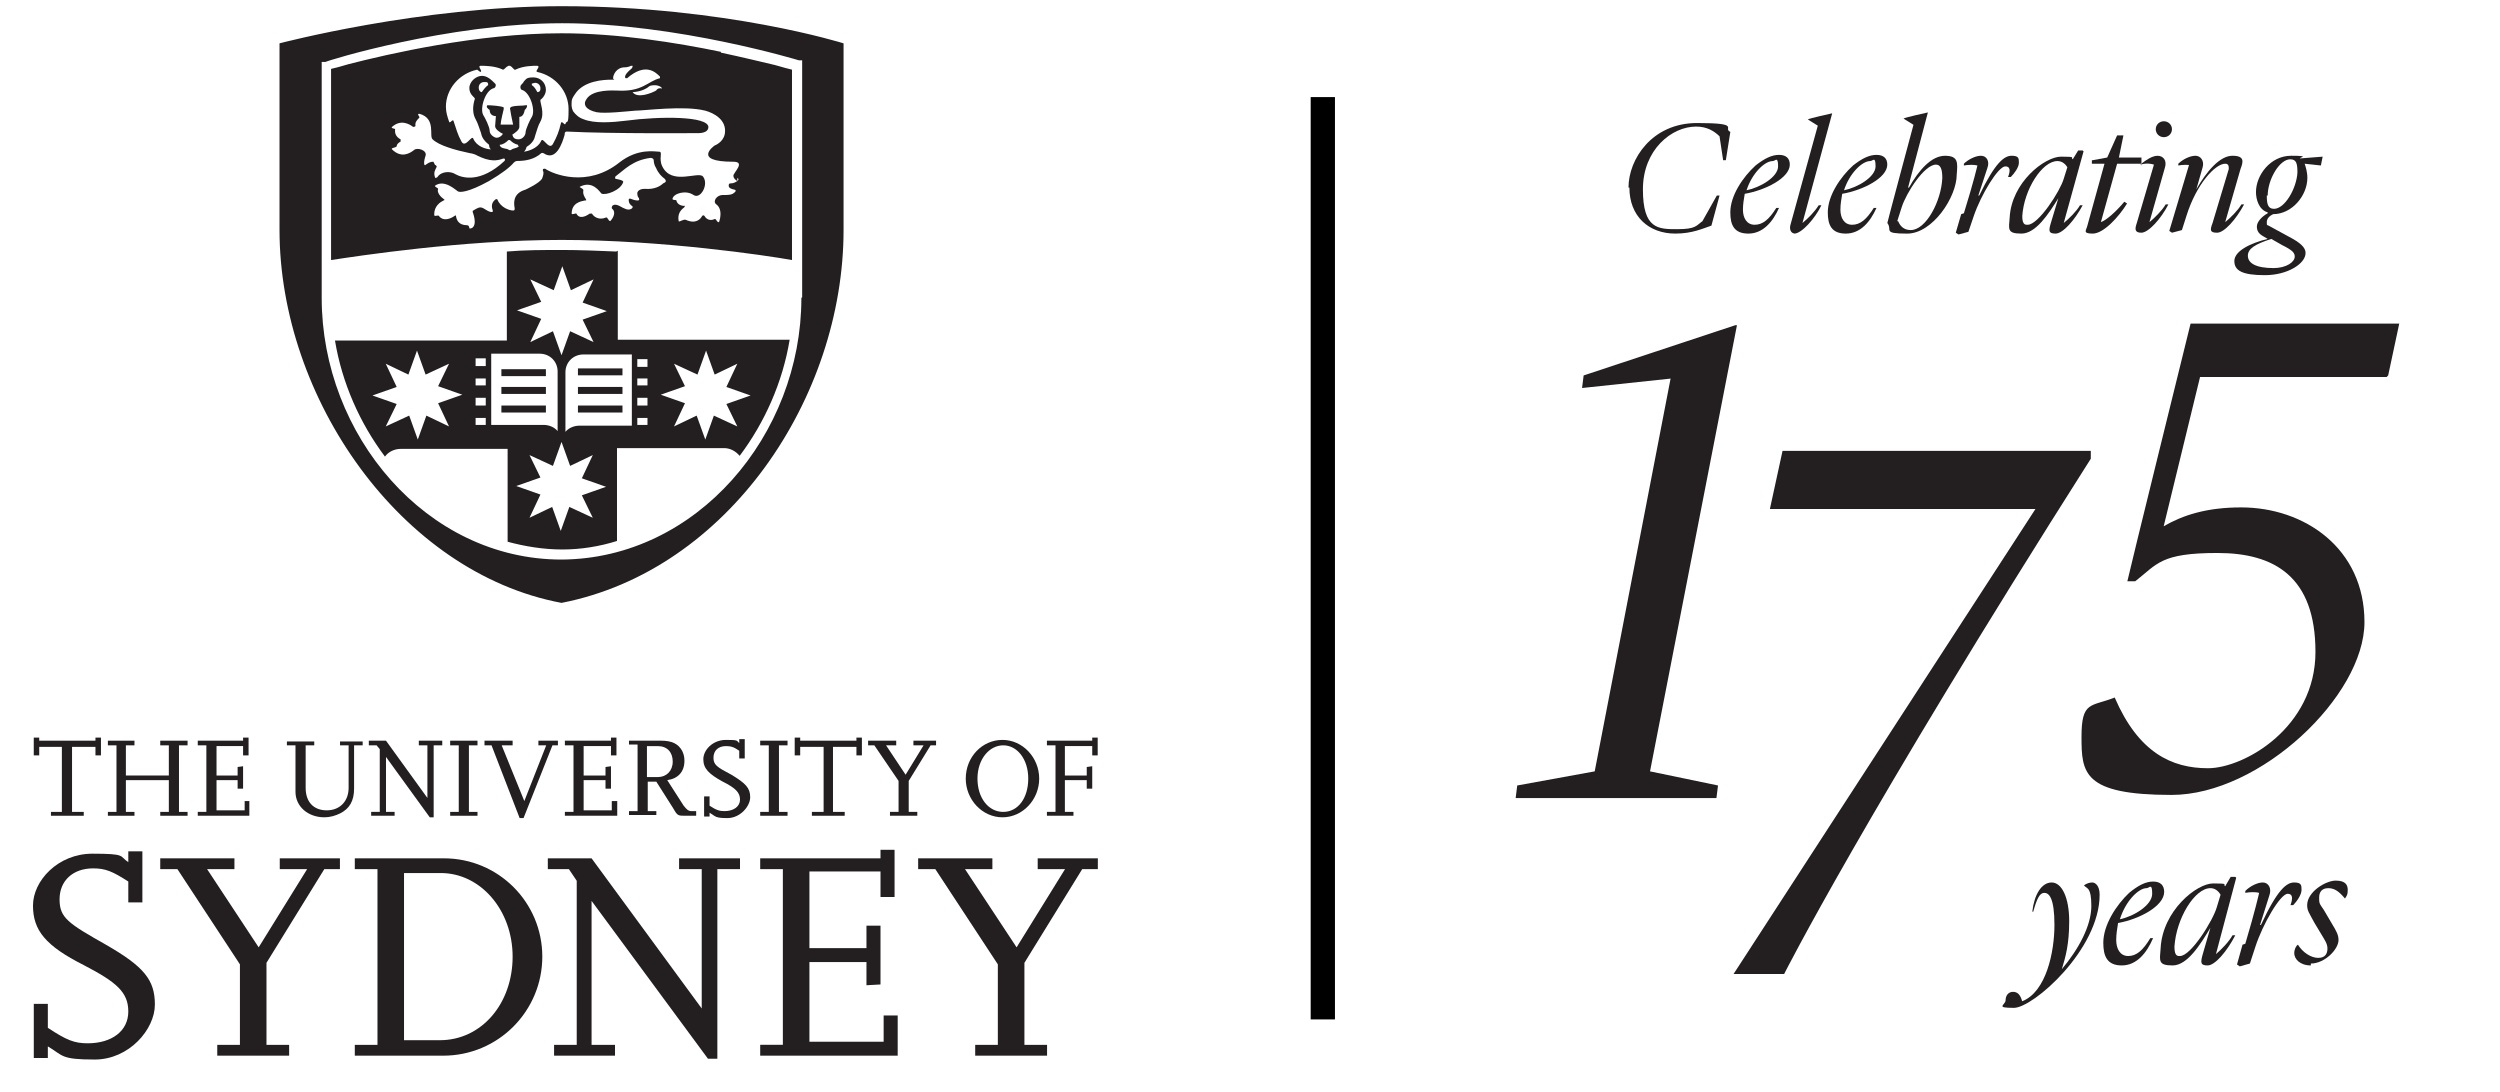 <svg width="103" height="45" viewBox="0 0 103 45" fill="none" xmlns="http://www.w3.org/2000/svg">
<g clip-path="url(#clip0_4897_9406)">
<path d="M70.782 32.362L70.717 32.88H62.445L62.51 32.362L65.702 31.78L68.828 15.598L65.181 15.986L65.246 15.468L71.498 13.397H71.563L67.981 31.78L70.782 32.362Z" fill="#231F20"/>
<path d="M73.571 40.13H71.422L83.861 20.97H72.92L73.441 18.575H86.141V18.899C76.762 33.657 73.506 40.13 73.506 40.13" fill="#231F20"/>
<path d="M98.328 15.533H90.642L89.144 21.682C89.926 21.229 90.903 20.905 92.336 20.905C94.941 20.905 97.416 22.588 97.416 25.631C97.416 28.673 93.117 32.751 89.47 32.751C85.823 32.751 85.758 31.845 85.758 30.356C85.758 28.867 86.149 29.126 87.126 28.738C88.102 31.003 89.47 31.651 90.968 31.651C92.466 31.651 95.397 29.968 95.397 26.861C95.397 23.754 93.704 22.783 91.359 22.783C89.014 22.783 88.884 23.236 87.972 23.948H87.647C87.647 23.883 90.252 13.332 90.252 13.332H98.849L98.393 15.468L98.328 15.533Z" fill="#231F20"/>
</g>
<g clip-path="url(#clip1_4897_9406)">
<path d="M33.017 12.276C33.017 17.92 28.703 23.022 23.135 23.054C17.567 23.054 13.254 17.92 13.254 12.276V2.551H13.415C13.415 2.519 18.436 0.957 23.167 0.957C27.899 0.957 32.92 2.487 32.92 2.487H33.049V12.244L33.017 12.276ZM23.135 0.255C17.309 0.255 11.516 1.786 11.516 1.786V9.47C11.516 16.39 16.505 23.596 23.135 24.839C29.991 23.5 34.755 16.39 34.755 9.47V1.786C34.755 1.786 29.894 0.255 23.135 0.255ZM27.223 3.635C27.159 3.635 27.094 3.635 27.03 3.731C26.869 3.826 26.257 4.081 26.064 3.794C26.064 3.794 26.483 3.794 26.772 3.539C26.772 3.539 27.062 3.444 27.255 3.603V3.667M30.377 7.334C30.442 7.366 30.442 7.398 30.377 7.461C30.313 7.493 30.248 7.557 30.087 7.557C30.023 7.557 30.023 7.621 30.023 7.653C30.023 7.748 30.12 7.78 30.248 7.812C30.313 7.812 30.345 7.876 30.248 7.94C30.152 8.035 29.991 8.035 29.766 8.035C29.54 8.035 29.347 8.29 29.508 8.418C29.605 8.482 29.766 8.673 29.637 9.119C29.573 9.247 29.508 8.992 29.444 9.024C29.251 9.119 29.09 9.024 29.025 8.896C28.993 8.864 28.961 8.864 28.929 8.896C28.864 9.024 28.671 9.247 28.253 9.056C28.156 9.024 27.995 9.151 27.963 9.119C27.899 8.801 28.06 8.641 28.189 8.545C28.189 8.545 28.253 8.45 28.189 8.482C28.06 8.482 27.899 8.418 27.867 8.259C27.867 8.227 27.706 8.259 27.706 8.195C27.738 7.972 28.253 7.812 28.575 8.035C28.864 8.227 29.218 7.589 28.961 7.27C28.768 7.047 27.674 7.653 27.287 6.856C27.126 6.537 27.319 6.25 27.159 6.25C26.997 6.25 26.289 6.09 25.517 6.696C24.197 7.748 22.781 7.174 22.459 6.951C22.395 6.951 22.363 6.951 22.363 7.015C22.427 7.143 22.363 7.27 22.33 7.366C22.202 7.557 21.719 7.78 21.654 7.812C21.107 7.972 21.172 8.386 21.204 8.577C21.204 8.641 21.204 8.673 21.14 8.673C20.979 8.673 20.625 8.545 20.496 8.227C20.496 8.195 20.431 8.195 20.399 8.227C20.206 8.386 20.27 8.577 20.303 8.673C20.303 8.705 20.303 8.737 20.27 8.737C20.077 8.737 19.949 8.545 19.788 8.545C19.691 8.545 19.562 8.641 19.498 8.673C19.466 8.673 19.466 8.737 19.498 8.801C19.691 9.406 19.369 9.438 19.337 9.406C19.337 9.406 19.337 9.279 19.241 9.279C18.919 9.279 18.822 9.088 18.79 8.928C18.79 8.864 18.79 8.864 18.726 8.896C18.597 8.992 18.275 9.151 18.082 8.896C18.082 8.864 17.953 8.896 17.921 8.896C17.889 8.896 17.889 8.832 17.889 8.832C17.889 8.482 18.146 8.322 18.275 8.259C18.307 8.259 18.339 8.227 18.275 8.195C18.178 8.131 17.985 7.94 18.05 7.78C18.05 7.748 17.889 7.685 17.921 7.653C18.307 7.366 18.79 7.844 18.854 7.876C18.919 7.94 19.273 7.94 20.142 7.461C20.689 7.143 21.011 6.887 21.172 6.696C21.172 6.696 21.236 6.632 21.3 6.632C21.654 6.632 22.009 6.569 22.298 6.313C22.33 6.282 22.395 6.313 22.395 6.313C22.91 6.664 23.167 5.899 23.264 5.548C23.264 5.484 23.264 5.421 23.36 5.421C25.227 5.516 28.736 5.484 28.736 5.484C28.736 5.484 29.186 5.516 29.186 5.229C29.154 4.783 27.223 4.783 25.774 4.974C25.259 5.038 24.487 5.102 24.036 4.91C23.843 4.847 23.715 4.719 23.618 4.592C23.521 4.4 23.553 4.305 23.553 4.177C23.553 4.081 23.618 3.986 23.682 3.89C24.036 3.316 24.905 3.284 25.163 3.284C25.42 3.284 25.259 3.284 25.259 3.221C25.259 3.093 25.388 2.774 25.742 2.774C25.839 2.774 25.935 2.742 26 2.71C26.032 2.71 26.064 2.71 26.064 2.71C26.064 2.742 26.064 2.806 25.968 2.87C25.71 3.093 25.742 3.189 25.774 3.221C25.774 3.221 25.807 3.221 25.839 3.221C26.611 2.551 27.03 2.997 27.191 3.157V3.221C26.676 3.348 26.483 3.794 25.42 3.731C25.292 3.731 24.423 3.667 24.165 4.081C24.004 4.305 24.133 4.528 24.584 4.624C24.938 4.687 25.774 4.592 26.161 4.56C26.547 4.56 28.189 4.337 29.058 4.56C29.412 4.655 29.959 4.942 29.862 5.516C29.798 5.867 29.444 5.995 29.444 5.995C29.444 5.995 28.478 6.664 30.216 6.664C30.731 6.664 30.216 7.111 30.216 7.238C30.216 7.334 30.281 7.398 30.377 7.461M27.319 7.557C27.191 7.685 26.933 7.812 26.579 7.78C26.418 7.78 26.354 7.812 26.289 7.876L26.257 7.94C26.257 8.003 26.257 8.099 26.322 8.163C26.354 8.227 26.322 8.259 26.289 8.259C26.225 8.259 26.161 8.259 26 8.195C25.935 8.163 25.903 8.195 25.903 8.227C25.903 8.29 25.903 8.386 26.032 8.482C26.096 8.514 26.064 8.577 26 8.609C25.871 8.673 25.742 8.609 25.517 8.482C25.388 8.418 25.292 8.418 25.227 8.482C25.195 8.545 25.195 8.577 25.227 8.609C25.324 8.673 25.356 8.864 25.163 9.088C25.099 9.183 25.034 8.928 24.97 8.96C24.68 9.088 24.455 8.928 24.39 8.801C24.39 8.801 24.326 8.801 24.294 8.801C24.165 8.896 23.875 9.056 23.747 8.801C23.747 8.769 23.553 8.864 23.553 8.801C23.553 8.354 23.94 8.29 24.101 8.259C24.165 8.259 24.165 8.259 24.133 8.195C24.069 8.099 24.004 7.972 24.036 7.844C24.036 7.748 23.811 7.716 23.908 7.685C24.423 7.429 24.712 7.908 24.777 7.972C24.938 8.067 25.581 7.844 25.678 7.493C25.678 7.429 25.517 7.398 25.356 7.366C25.356 7.366 25.324 7.334 25.356 7.27C25.742 6.983 26.064 6.6 26.804 6.505C26.901 6.505 26.933 6.569 26.933 6.6C26.933 6.696 26.965 6.824 27.03 6.919C27.126 7.143 27.255 7.27 27.384 7.366C27.448 7.429 27.448 7.493 27.384 7.525M17.857 6.664C17.695 6.664 17.631 6.728 17.535 6.792C17.47 6.856 17.438 6.696 17.535 6.409C17.599 6.186 17.18 6.058 17.052 6.186C16.891 6.313 16.537 6.537 16.151 6.154C16.086 6.09 16.311 6.09 16.344 6.027C16.344 5.931 16.44 5.867 16.505 5.835C16.505 5.835 16.505 5.771 16.505 5.74C16.376 5.676 16.247 5.548 16.279 5.325C16.279 5.293 16.086 5.293 16.151 5.229C16.505 4.91 16.859 5.102 17.02 5.229C17.02 5.229 17.084 5.229 17.116 5.197C17.116 5.102 17.084 5.038 17.277 4.847C17.309 4.815 17.148 4.687 17.277 4.687C17.985 4.879 17.663 5.612 17.824 5.74C18.082 5.995 18.758 6.186 19.369 6.313C19.434 6.313 19.627 6.377 19.659 6.409C20.174 6.664 20.464 6.632 20.721 6.537C20.818 6.505 20.818 6.6 20.785 6.632C19.788 7.557 19.047 7.334 18.758 7.174C18.565 7.047 18.178 7.047 18.017 7.302C18.017 7.302 17.921 7.366 17.921 7.302C17.857 7.111 17.921 7.015 17.985 6.887C18.017 6.824 17.921 6.792 17.921 6.792M19.852 3.794C19.852 3.794 19.852 3.794 19.82 3.794C19.756 3.763 19.723 3.699 19.723 3.603C19.723 3.476 19.82 3.38 19.949 3.38C20.077 3.38 20.077 3.38 20.11 3.444C20.11 3.444 20.11 3.476 20.11 3.507C20.013 3.571 19.916 3.699 19.852 3.794ZM21.397 5.995C21.333 6.122 21.14 6.09 21.043 6.186C21.043 6.186 21.011 6.186 20.979 6.186C20.882 6.09 20.657 6.154 20.592 5.995V5.963C20.721 5.963 20.85 5.867 20.946 5.771C20.946 5.771 20.946 5.771 21.011 5.771C21.107 5.867 21.204 5.931 21.333 5.963C21.333 5.963 21.365 5.963 21.333 6.027M21.912 3.476V3.444C21.944 3.444 22.009 3.412 22.041 3.412C22.169 3.412 22.266 3.507 22.266 3.635C22.266 3.763 22.234 3.763 22.169 3.794H22.137C22.073 3.667 22.009 3.571 21.912 3.507M19.788 2.965C19.916 2.934 19.627 2.71 19.82 2.71C19.949 2.71 20.399 2.71 20.721 2.87C20.785 2.87 20.818 2.774 20.946 2.71C20.946 2.71 20.979 2.71 21.011 2.71C21.14 2.774 21.172 2.902 21.236 2.87C21.558 2.71 21.976 2.71 22.105 2.71C22.33 2.71 22.009 2.934 22.137 2.965C22.878 3.125 23.425 3.763 23.425 4.496C23.425 5.229 23.36 4.91 23.296 5.102C23.264 5.197 23.135 4.91 23.103 5.102C23.039 5.389 22.942 5.644 22.781 5.931C22.62 6.218 22.363 5.612 22.298 5.803C22.169 6.09 21.815 6.218 21.59 6.25C21.59 6.25 21.654 6.186 21.687 6.09C21.687 6.09 21.687 6.09 21.687 6.058C21.848 5.963 22.009 5.803 22.041 5.612C22.105 5.421 22.169 5.166 22.266 5.006C22.459 4.655 22.234 4.209 22.266 4.113C22.395 4.018 22.491 3.858 22.491 3.699C22.491 3.412 22.266 3.189 21.976 3.189C21.687 3.189 21.687 3.252 21.59 3.348C21.558 3.412 21.494 3.476 21.461 3.507C21.429 3.571 21.429 3.667 21.494 3.699C21.848 3.794 22.073 4.56 21.912 4.815C21.848 4.91 21.654 5.325 21.654 5.453C21.654 5.58 21.526 5.74 21.365 5.74C21.204 5.74 21.14 5.676 21.107 5.548C21.204 5.484 21.397 5.357 21.397 5.229V4.815C21.526 4.815 21.59 4.687 21.622 4.528C21.622 4.528 21.622 4.528 21.654 4.496C21.719 4.432 21.751 4.305 21.654 4.337C21.494 4.368 21.268 4.337 21.075 4.4C21.075 4.4 21.043 4.4 21.011 4.464C21.011 4.496 21.107 5.006 21.14 5.134C21.075 5.134 20.914 5.134 20.882 5.134C20.85 5.134 20.721 5.134 20.625 5.134C20.625 5.006 20.753 4.496 20.753 4.496C20.753 4.496 20.753 4.464 20.753 4.432C20.721 4.368 20.206 4.337 20.142 4.337H20.077C20.013 4.4 20.11 4.496 20.174 4.528C20.174 4.687 20.27 4.783 20.431 4.783L20.399 5.197C20.399 5.325 20.592 5.453 20.721 5.516C20.657 5.612 20.56 5.676 20.464 5.676C20.367 5.676 20.174 5.548 20.174 5.389C20.174 5.229 19.981 4.847 19.916 4.751C19.756 4.496 19.981 3.731 20.335 3.635C20.399 3.635 20.464 3.507 20.399 3.444C20.238 3.284 20.077 3.125 19.852 3.125C19.627 3.125 19.337 3.348 19.337 3.635C19.337 3.922 19.595 4.018 19.562 4.081C19.466 4.368 19.466 4.687 19.595 4.91C19.691 5.07 19.756 5.325 19.82 5.484C19.852 5.676 19.981 5.835 20.11 5.931C20.174 5.963 20.142 6.027 20.174 6.09C20.174 6.09 20.206 6.154 20.238 6.154C20.013 6.154 19.627 6.027 19.498 5.708C19.434 5.548 19.176 6.122 19.015 5.835C18.854 5.548 18.79 5.293 18.693 5.006C18.661 4.847 18.532 5.134 18.5 5.006C18.436 4.815 18.371 4.624 18.371 4.4C18.371 3.667 18.919 3.029 19.659 2.87M29.701 2.136C27.867 1.754 25.453 1.371 23.135 1.371C19.659 1.371 15.957 2.232 14.348 2.647C14.026 2.742 13.801 2.806 13.64 2.838V10.714C14.702 10.554 19.015 9.885 23.135 9.885C27.255 9.885 31.568 10.522 32.63 10.714V2.87C32.502 2.838 32.244 2.774 31.922 2.678C31.375 2.551 30.602 2.36 29.701 2.168M26.032 14.604V17.537C25.453 17.537 23.908 17.537 23.875 17.537C23.65 17.537 23.425 17.633 23.296 17.792V15.337C23.296 14.923 23.618 14.604 24.036 14.604C24.455 14.604 24.101 14.604 24.165 14.604H26.032ZM26.257 17.218H26.676V17.506H26.257V17.218ZM26.257 16.39H26.676V16.708H26.257V16.39ZM26.257 15.592H26.676V15.879H26.257V15.592ZM26.257 14.795H26.676V15.114H26.257V14.795ZM27.77 14.986L28.736 15.433L29.09 14.444L29.444 15.433L30.377 14.986L29.927 15.943L30.924 16.294L29.927 16.645L30.377 17.569L29.412 17.123L29.058 18.111L28.703 17.123L27.77 17.569L28.221 16.613L27.223 16.262L28.221 15.911L27.77 14.986ZM24.423 21.332L23.457 20.885L23.103 21.874L22.749 20.885L21.815 21.332L22.266 20.375L21.268 20.024L22.266 19.674L21.815 18.749L22.781 19.195L23.135 18.207L23.489 19.195L24.423 18.749L23.972 19.706L24.97 20.056L23.972 20.407L24.423 21.332ZM20.238 17.506V14.572H22.105C22.137 14.572 22.169 14.572 22.234 14.572C22.652 14.572 22.974 14.891 22.974 15.305V17.761C22.845 17.601 22.62 17.506 22.395 17.506C22.169 17.506 20.818 17.506 20.238 17.506ZM20.013 15.082H19.595V14.763H20.013V15.082ZM20.013 15.879H19.595V15.592H20.013V15.879ZM20.013 16.708H19.595V16.39H20.013V16.708ZM20.013 17.506H19.595V17.218H20.013V17.506ZM18.5 17.569L17.567 17.123L17.213 18.111L16.859 17.123L15.893 17.569L16.344 16.645L15.346 16.294L16.344 15.943L15.893 14.986L16.826 15.433L17.18 14.444L17.535 15.433L18.5 14.986L18.05 15.911L19.047 16.262L18.05 16.613L18.5 17.569ZM21.848 11.511L22.813 11.957L23.167 10.969L23.521 11.957L24.455 11.511L24.004 12.467L25.002 12.818L24.004 13.169L24.455 14.094L23.489 13.647L23.135 14.636L22.781 13.647L21.848 14.094L22.298 13.137L21.3 12.786L22.298 12.436L21.848 11.511ZM25.388 10.363C24.648 10.331 23.875 10.299 23.135 10.299C22.395 10.299 21.622 10.299 20.882 10.363V14.03H13.801C14.091 15.784 14.831 17.442 15.861 18.813C15.99 18.622 16.247 18.494 16.505 18.494H20.914V22.32C21.622 22.512 22.395 22.639 23.167 22.639C23.94 22.639 24.712 22.512 25.42 22.288V18.462H29.83C30.087 18.462 30.313 18.59 30.474 18.781C31.504 17.41 32.244 15.752 32.534 13.998H25.453V10.331L25.388 10.363ZM22.491 15.21H20.657V15.497H22.491V15.21ZM22.491 16.708H20.657V16.995H22.491V16.708ZM22.491 15.943H20.657V16.23H22.491V15.943ZM23.811 15.465H25.646V15.178H23.811V15.465ZM23.811 16.995H25.646V16.708H23.811V16.995ZM23.811 16.23H25.646V15.943H23.811V16.23Z" fill="#231F20"/>
</g>
<g clip-path="url(#clip2_4897_9406)">
<path d="M3.451 33.609H2.099V33.45H2.549V30.771H1.616V31.122H1.391V30.389H1.616V30.516H3.933V30.389H4.159V31.122H3.933V30.771H2.968V33.45H3.451V33.609Z" fill="#231F20"/>
<path d="M7.728 33.609H6.602V33.45H6.956V32.142H5.186V33.45H5.54V33.609H4.445V33.45H4.799V30.708H4.445V30.516H5.54V30.708H5.186V31.951H6.956V30.708H6.602V30.516H7.728V30.708H7.374V33.45H7.728V33.609Z" fill="#231F20"/>
<path d="M10.273 33.609H8.148V33.45H8.502V30.707H8.148V30.516H10.015V30.389H10.241V31.122H10.015V30.739H8.921V31.951H9.79V31.6L10.015 31.569V32.493H9.79V32.142H8.921V33.386H10.08V33.003H10.273V33.609Z" fill="#231F20"/>
<path d="M14.942 30.707H14.588V32.493C14.588 33.003 14.395 33.322 14.009 33.514C13.816 33.609 13.591 33.673 13.365 33.673C12.689 33.673 12.174 33.227 12.174 32.621V30.707H11.82V30.548H12.947V30.707H12.593V32.461C12.593 33.035 12.915 33.386 13.462 33.386C14.009 33.386 14.363 33.003 14.363 32.461V30.707H14.009V30.548H14.942V30.707Z" fill="#231F20"/>
<path d="M17.867 33.673H17.706L15.903 31.186V33.45H16.258V33.609H15.292V33.45H15.646V30.867L15.517 30.708H15.195V30.516H15.903L17.609 32.876V30.708H17.255V30.516H18.221V30.708H17.867V33.673Z" fill="#231F20"/>
<path d="M19.673 33.609H18.547V33.45H18.901V30.708H18.547V30.516H19.673V30.708H19.319V33.45H19.673V33.609Z" fill="#231F20"/>
<path d="M21.57 33.705H21.409L20.251 30.708H19.961V30.516H21.12V30.708H20.669L21.602 33.004L22.504 30.708H22.182V30.516H22.986V30.708H22.761L21.57 33.705Z" fill="#231F20"/>
<path d="M25.43 33.609H23.273V33.45H23.628V30.707H23.273V30.516H25.172V30.389H25.398V31.122H25.172V30.739H24.046V31.951H24.947V31.6L25.172 31.569V32.493H24.947V32.142H24.046V33.386H25.205V33.003H25.43V33.609Z" fill="#231F20"/>
<path d="M26.654 32.015H27.105C27.459 32.015 27.716 31.76 27.716 31.377C27.716 30.995 27.491 30.74 27.105 30.74H26.654V32.015ZM28.618 33.609H28.232C27.942 33.609 27.91 33.609 27.749 33.322L27.041 32.206H26.687V33.418H27.041V33.577H25.914V33.418H26.268V30.676H25.914V30.516H27.234C27.684 30.516 27.942 30.644 28.103 30.931C28.167 31.058 28.199 31.186 28.199 31.345C28.199 31.792 27.942 32.079 27.491 32.142L28.167 33.195C28.296 33.354 28.36 33.418 28.489 33.418H28.682V33.609H28.618Z" fill="#231F20"/>
<path d="M29.234 33.641H29.009V32.812H29.234V33.195C29.524 33.386 29.652 33.418 29.846 33.418C30.232 33.418 30.489 33.227 30.489 32.94C30.489 32.653 30.296 32.461 29.781 32.206C29.202 31.887 28.977 31.664 28.977 31.281C28.977 30.899 29.363 30.484 29.91 30.484C30.457 30.484 30.328 30.516 30.457 30.612V30.452H30.683V31.25H30.457V30.931C30.232 30.771 30.103 30.739 29.91 30.739C29.588 30.739 29.395 30.931 29.395 31.218C29.395 31.505 29.524 31.6 30.135 31.919C30.715 32.27 30.908 32.461 30.908 32.844C30.908 33.227 30.489 33.705 29.974 33.705C29.459 33.705 29.492 33.641 29.234 33.482V33.673V33.641Z" fill="#231F20"/>
<path d="M32.447 33.609H31.32V33.45H31.674V30.708H31.32V30.516H32.447V30.708H32.093V33.45H32.447V33.609Z" fill="#231F20"/>
<path d="M34.802 33.609H33.45V33.45H33.933V30.771H32.968V31.122H32.742V30.389H32.968V30.516H35.285V30.389H35.51V31.122H35.285V30.771H34.319V33.45H34.802V33.609Z" fill="#231F20"/>
<path d="M37.793 33.609H36.667V33.45H37.021V32.174L36.023 30.708H35.766V30.516H36.924V30.708H36.506L37.311 31.919L38.051 30.708H37.633V30.516H38.566V30.708H38.341L37.439 32.174V33.45H37.793V33.609Z" fill="#231F20"/>
<path d="M40.272 32.079C40.272 32.876 40.722 33.45 41.334 33.45C41.946 33.45 42.364 32.876 42.364 32.079C42.364 31.282 41.913 30.708 41.334 30.708C40.755 30.708 40.272 31.282 40.272 32.079ZM39.789 32.079C39.789 31.186 40.465 30.484 41.302 30.484C42.139 30.484 42.815 31.218 42.815 32.079C42.815 32.94 42.139 33.673 41.302 33.673C40.465 33.673 39.789 32.94 39.789 32.079Z" fill="#231F20"/>
<path d="M45 30.389V30.516H43.133V30.707H43.487V33.45H43.133V33.609H44.227V33.45H43.873V32.142H44.774V32.493H45V31.569L44.774 31.6V31.951H43.873V30.739H45V31.122H45.225V30.389H45Z" fill="#231F20"/>
<path d="M1.971 43.59H1.392V41.358H1.971V42.346C2.743 42.856 3.065 42.984 3.612 42.984C4.61 42.984 5.286 42.474 5.286 41.676C5.286 40.879 4.803 40.465 3.452 39.763C1.874 38.966 1.359 38.328 1.359 37.308C1.359 36.288 2.389 35.172 3.806 35.172C5.222 35.172 4.9 35.267 5.286 35.522V35.076H5.866V37.18H5.286V36.319C4.642 35.905 4.353 35.777 3.838 35.777C3.001 35.777 2.454 36.288 2.454 37.053C2.454 37.818 2.808 38.041 4.385 38.934C5.93 39.827 6.381 40.369 6.381 41.389C6.381 42.41 5.318 43.653 3.902 43.653C2.486 43.653 2.615 43.494 1.971 43.111V43.621V43.59Z" fill="#231F20"/>
<path d="M11.912 43.494H8.951V43.048H9.885V39.731L7.31 35.809H6.602V35.363H9.659V35.809H8.533L10.657 39.03L12.653 35.809H11.526V35.363H14.005V35.809H13.361L10.979 39.668V43.048H11.912V43.494Z" fill="#231F20"/>
<path d="M16.646 42.856H18.127C19.832 42.856 21.12 41.358 21.12 39.413C21.12 37.499 19.8 35.969 18.159 35.969H16.646V42.856ZM14.618 43.494V43.048H15.552V35.809H14.618V35.363H18.287C20.541 35.363 22.343 37.181 22.343 39.413C22.343 41.645 20.541 43.494 18.255 43.494H14.586H14.618Z" fill="#231F20"/>
<path d="M29.555 43.621H29.169L24.373 37.117V43.048H25.338V43.494H22.828V43.048H23.761V36.288L23.439 35.809H22.57V35.363H24.373L28.911 41.549V35.809H27.978V35.363H30.488V35.809H29.555V43.621Z" fill="#231F20"/>
<path d="M36.985 43.494H31.32V43.047H32.254V35.809H31.32V35.363H36.277V35.012H36.856V36.957H36.277V35.905H33.348V39.062H35.698V38.137H36.277V40.56L35.698 40.592V39.636H33.348V42.92H36.406V41.836H36.985V43.494Z" fill="#231F20"/>
<path d="M42.753 35.363V35.809H43.879L41.884 39.03L39.759 35.809H40.886V35.363H37.828V35.809H38.536L41.111 39.731V43.048H40.178V43.494H43.139V43.048H42.206V39.668L44.587 35.809H45.231V35.363H42.753Z" fill="#231F20"/>
</g>
<g clip-path="url(#clip3_4897_9406)">
<path d="M67.094 7.729C67.094 6.563 68.059 5.069 69.916 5.069C71.773 5.069 70.956 5.288 71.29 5.434L71.105 6.6H70.993L70.845 5.616C70.622 5.397 70.325 5.215 69.879 5.215C68.876 5.215 67.688 6.162 67.688 7.802C67.688 9.442 68.319 9.442 69.099 9.442C69.879 9.442 69.879 9.296 70.139 9.114L70.733 8.057H70.845L70.51 9.296C70.176 9.406 69.731 9.624 69.025 9.624C67.911 9.624 67.131 8.895 67.131 7.729" fill="#231F20"/>
<path d="M71.958 7.839C72.515 7.729 73.257 7.292 73.257 6.855C73.257 6.418 73.146 6.636 73.035 6.636C72.7 6.636 72.18 7.146 71.958 7.839ZM71.289 8.75C71.289 8.057 71.809 7.292 72.329 6.818C72.7 6.527 72.997 6.381 73.295 6.381C73.592 6.381 73.74 6.527 73.74 6.782C73.74 7.329 72.737 7.839 71.883 7.985C71.846 8.203 71.809 8.422 71.809 8.64C71.809 8.968 71.958 9.26 72.292 9.26C72.626 9.26 72.886 9.041 73.183 8.568H73.295C73.035 9.151 72.626 9.624 72.032 9.624C71.438 9.624 71.289 9.26 71.289 8.75Z" fill="#231F20"/>
<path d="M73.964 9.624C73.778 9.624 73.704 9.442 73.778 9.223L74.893 5.178L74.484 4.923C74.484 4.887 75.487 4.668 75.487 4.668L74.261 9.187C74.484 9.005 74.744 8.75 74.93 8.458H75.041C74.781 9.005 74.224 9.624 73.927 9.624" fill="#231F20"/>
<path d="M75.973 7.839C76.53 7.729 77.273 7.292 77.273 6.855C77.273 6.418 77.162 6.636 77.05 6.636C76.716 6.636 76.196 7.146 75.973 7.839ZM75.305 8.75C75.305 8.057 75.825 7.292 76.345 6.818C76.716 6.527 77.013 6.381 77.31 6.381C77.607 6.381 77.756 6.527 77.756 6.782C77.756 7.329 76.753 7.839 75.899 7.985C75.862 8.203 75.825 8.422 75.825 8.64C75.825 8.968 75.973 9.26 76.307 9.26C76.642 9.26 76.902 9.041 77.199 8.568H77.31C77.05 9.151 76.642 9.624 76.047 9.624C75.453 9.624 75.305 9.26 75.305 8.75Z" fill="#231F20"/>
<path d="M78.204 9.114C78.278 9.297 78.426 9.479 78.723 9.479C79.355 9.479 79.986 8.276 80.023 7.329C80.023 6.964 79.949 6.782 79.763 6.782C79.281 6.782 78.538 7.948 78.352 8.531L78.166 9.114H78.204ZM77.758 9.187C77.758 9.151 78.835 5.142 78.835 5.142L78.426 4.887C78.426 4.851 79.429 4.632 79.429 4.632L78.612 7.73H78.649C79.058 7.001 79.578 6.418 80.135 6.418C80.692 6.418 80.655 6.709 80.618 7.183C80.618 8.13 79.615 9.625 78.575 9.625C77.535 9.625 77.981 9.479 77.758 9.187Z" fill="#231F20"/>
<path d="M80.912 8.786C81.321 7.474 81.469 6.818 81.469 6.818C81.358 6.782 81.098 6.782 80.912 6.818V6.745C81.098 6.563 81.395 6.417 81.618 6.417C81.841 6.417 81.989 6.636 81.878 6.928L81.507 8.057H81.544C82.212 6.673 82.584 6.417 82.881 6.417C83.178 6.417 83.178 6.527 83.178 6.709C83.178 6.891 82.992 7.146 82.844 7.292H82.732C82.844 7.001 82.806 6.855 82.621 6.855C82.324 6.855 81.618 8.021 81.321 8.895L81.098 9.551L80.689 9.661L80.578 9.588L80.801 8.823L80.912 8.786Z" fill="#231F20"/>
<path d="M83.541 9.26C83.986 9.26 84.878 7.875 85.026 7.365L85.175 6.891C85.063 6.709 84.915 6.636 84.766 6.636C84.135 6.636 83.392 7.802 83.318 8.896C83.318 9.187 83.392 9.26 83.504 9.26M85.843 6.235L85.026 9.187C85.249 9.005 85.546 8.713 85.695 8.458H85.806C85.472 9.078 84.989 9.624 84.692 9.624C84.395 9.624 84.395 9.515 84.506 9.151L84.803 8.167C84.395 8.823 83.875 9.624 83.281 9.624C82.686 9.624 82.761 9.442 82.798 8.969C82.872 7.511 84.246 6.454 84.915 6.454C85.583 6.454 85.286 6.49 85.398 6.563L85.621 6.199H85.806L85.843 6.235Z" fill="#231F20"/>
<path d="M86.222 6.6L86.817 6.49L87.225 5.579H87.485L87.299 6.49H88.228V6.745H87.225L86.557 9.151C86.779 9.078 87.188 8.713 87.522 8.312L87.634 8.385C87.299 8.932 86.668 9.624 86.222 9.624C85.777 9.624 85.963 9.479 86 9.296L86.705 6.745H86.185V6.6H86.222Z" fill="#231F20"/>
<path d="M89.151 4.996C89.337 4.996 89.485 5.142 89.485 5.324C89.485 5.507 89.337 5.652 89.151 5.652C88.965 5.652 88.817 5.507 88.817 5.324C88.817 5.142 88.965 4.996 89.151 4.996ZM88.222 6.818V6.746C88.408 6.6 88.668 6.418 88.891 6.418C89.114 6.418 89.299 6.6 89.188 6.928L88.557 9.151C88.742 9.005 89.077 8.677 89.225 8.422H89.337C89.04 9.005 88.519 9.588 88.222 9.588C87.925 9.588 87.962 9.406 88.037 9.187L88.742 6.782C88.631 6.746 88.445 6.709 88.185 6.782" fill="#231F20"/>
<path d="M90.303 6.818C90.192 6.782 89.932 6.782 89.746 6.818V6.745C89.932 6.563 90.229 6.417 90.452 6.417C90.675 6.417 90.823 6.636 90.749 6.891L90.489 7.802C90.898 7.073 91.455 6.417 91.975 6.417C92.495 6.417 92.42 6.673 92.309 6.964L91.678 9.151C91.9 8.968 92.198 8.677 92.346 8.422H92.457C92.123 9.041 91.641 9.588 91.343 9.588C91.046 9.588 91.046 9.479 91.158 9.187L91.826 6.964C91.826 6.855 91.826 6.745 91.678 6.745C91.269 6.745 90.489 7.584 90.081 8.895L89.895 9.479L89.486 9.588L89.375 9.515L90.192 6.782L90.303 6.818Z" fill="#231F20"/>
<path d="M93.392 8.057C93.392 8.385 93.429 8.604 93.689 8.604C94.135 8.604 94.617 7.766 94.654 7.11C94.654 6.745 94.617 6.563 94.357 6.563C93.912 6.563 93.429 7.401 93.429 8.057M93.652 11.046C94.209 11.046 94.543 10.79 94.543 10.572C94.543 10.426 94.469 10.317 94.023 10.098L93.577 9.843C92.909 10.062 92.612 10.244 92.612 10.535C92.612 10.827 92.909 11.046 93.689 11.046M93.429 8.75C93.057 8.64 92.946 8.203 92.946 7.912C92.946 7.219 93.54 6.417 94.394 6.417C95.249 6.417 94.692 6.49 94.766 6.527L95.694 6.454L95.62 6.818L94.951 6.745C94.989 6.855 95.063 7.073 95.063 7.329C95.063 8.057 94.432 8.823 93.652 8.823C93.503 8.895 93.392 9.005 93.392 9.151C93.392 9.296 93.392 9.26 93.466 9.296L94.469 9.843C94.914 10.098 94.989 10.28 94.989 10.426C94.989 10.863 94.246 11.337 93.317 11.337C92.389 11.337 92.055 11.155 92.055 10.754C92.055 10.353 92.686 10.025 93.429 9.843L93.243 9.734C93.057 9.624 92.983 9.515 92.983 9.333C92.983 9.151 93.169 8.932 93.429 8.786V8.75Z" fill="#231F20"/>
</g>
<line x1="54.5" y1="4" x2="54.5" y2="42" stroke="black"/>
<g clip-path="url(#clip4_4897_9406)">
<path d="M83.731 37.562C83.807 36.863 84.111 36.358 84.529 36.358C84.947 36.358 85.251 36.98 85.251 37.951C85.251 38.922 85.099 39.426 84.947 39.931C85.631 39.116 86.163 38.145 86.163 37.329C86.163 36.514 85.973 36.63 85.859 36.475C85.973 36.397 86.087 36.358 86.201 36.358C86.315 36.358 86.505 36.475 86.505 36.863C86.505 39.116 83.769 41.524 82.972 41.524C82.174 41.524 82.63 41.407 82.63 41.213C82.63 41.019 82.744 40.864 82.934 40.864C83.124 40.864 83.237 40.98 83.314 41.252C84.301 40.864 84.643 39.232 84.643 38.106C84.643 36.98 84.415 36.786 84.225 36.786C84.035 36.786 83.921 37.019 83.769 37.562H83.655H83.731Z" fill="#231F20"/>
<path d="M87.34 37.873C87.91 37.757 88.67 37.291 88.67 36.825C88.67 36.358 88.556 36.591 88.442 36.591C88.1 36.591 87.568 37.135 87.34 37.873ZM86.656 38.844C86.656 38.106 87.188 37.291 87.72 36.786C88.1 36.475 88.404 36.32 88.708 36.32C89.012 36.32 89.164 36.475 89.164 36.747C89.164 37.329 88.138 37.873 87.264 38.028C87.226 38.261 87.188 38.495 87.188 38.727C87.188 39.077 87.34 39.388 87.682 39.388C88.024 39.388 88.29 39.155 88.594 38.65H88.708C88.442 39.271 88.024 39.776 87.416 39.776C86.808 39.776 86.656 39.388 86.656 38.844Z" fill="#231F20"/>
<path d="M89.815 39.388C90.271 39.388 91.183 37.912 91.335 37.368L91.487 36.863C91.373 36.669 91.221 36.592 91.069 36.592C90.423 36.592 89.663 37.834 89.587 38.999C89.587 39.31 89.663 39.388 89.777 39.388M92.132 36.164L91.297 39.31C91.525 39.116 91.829 38.805 91.981 38.533H92.094C91.753 39.194 91.259 39.776 90.955 39.776C90.651 39.776 90.651 39.66 90.765 39.271L91.069 38.223C90.651 38.922 90.119 39.776 89.511 39.776C88.903 39.776 88.979 39.582 89.017 39.077C89.093 37.524 90.499 36.397 91.183 36.397C91.867 36.397 91.563 36.436 91.677 36.514L91.905 36.126H92.094L92.132 36.164Z" fill="#231F20"/>
<path d="M92.506 38.883C92.924 37.485 93.076 36.786 93.076 36.786C92.962 36.747 92.696 36.747 92.506 36.786V36.708C92.696 36.514 93 36.358 93.228 36.358C93.456 36.358 93.608 36.591 93.494 36.902L93.114 38.106H93.152C93.836 36.63 94.216 36.358 94.519 36.358C94.823 36.358 94.823 36.475 94.823 36.669C94.823 36.863 94.633 37.135 94.481 37.291H94.368C94.481 36.98 94.444 36.824 94.254 36.824C93.95 36.824 93.228 38.067 92.924 38.999L92.696 39.698L92.278 39.815L92.164 39.737L92.392 38.922L92.506 38.883Z" fill="#231F20"/>
<path d="M95.207 39.776C94.751 39.776 94.523 39.504 94.523 39.271C94.523 39.116 94.599 38.961 94.675 38.922C94.865 39.232 95.207 39.465 95.511 39.465C95.815 39.465 95.891 39.271 95.891 39.077C95.891 38.883 95.777 38.727 95.663 38.533L95.359 38.028C95.131 37.601 95.055 37.524 95.055 37.291C95.055 36.747 95.815 36.281 96.233 36.281C96.651 36.281 96.727 36.475 96.727 36.669C96.727 36.863 96.689 36.902 96.613 37.019C96.385 36.747 96.195 36.592 95.929 36.592C95.663 36.592 95.549 36.747 95.549 36.98C95.549 37.213 95.549 37.213 95.739 37.485L96.081 38.067C96.271 38.378 96.347 38.533 96.347 38.727C96.347 39.116 95.777 39.698 95.207 39.698" fill="#231F20"/>
</g>
<defs>
<clipPath id="clip0_4897_9406">
<rect width="37" height="29" fill="white" transform="translate(62 12)"/>
</clipPath>
<clipPath id="clip1_4897_9406">
<rect width="25" height="25" fill="white" transform="translate(11)"/>
</clipPath>
<clipPath id="clip2_4897_9406">
<rect width="45" height="18" fill="white" transform="translate(1 27)"/>
</clipPath>
<clipPath id="clip3_4897_9406">
<rect width="30" height="8" fill="white" transform="translate(66 4)"/>
</clipPath>
<clipPath id="clip4_4897_9406">
<rect width="16.188" height="6.96" fill="white" transform="translate(82 35)"/>
</clipPath>
</defs>
</svg>
